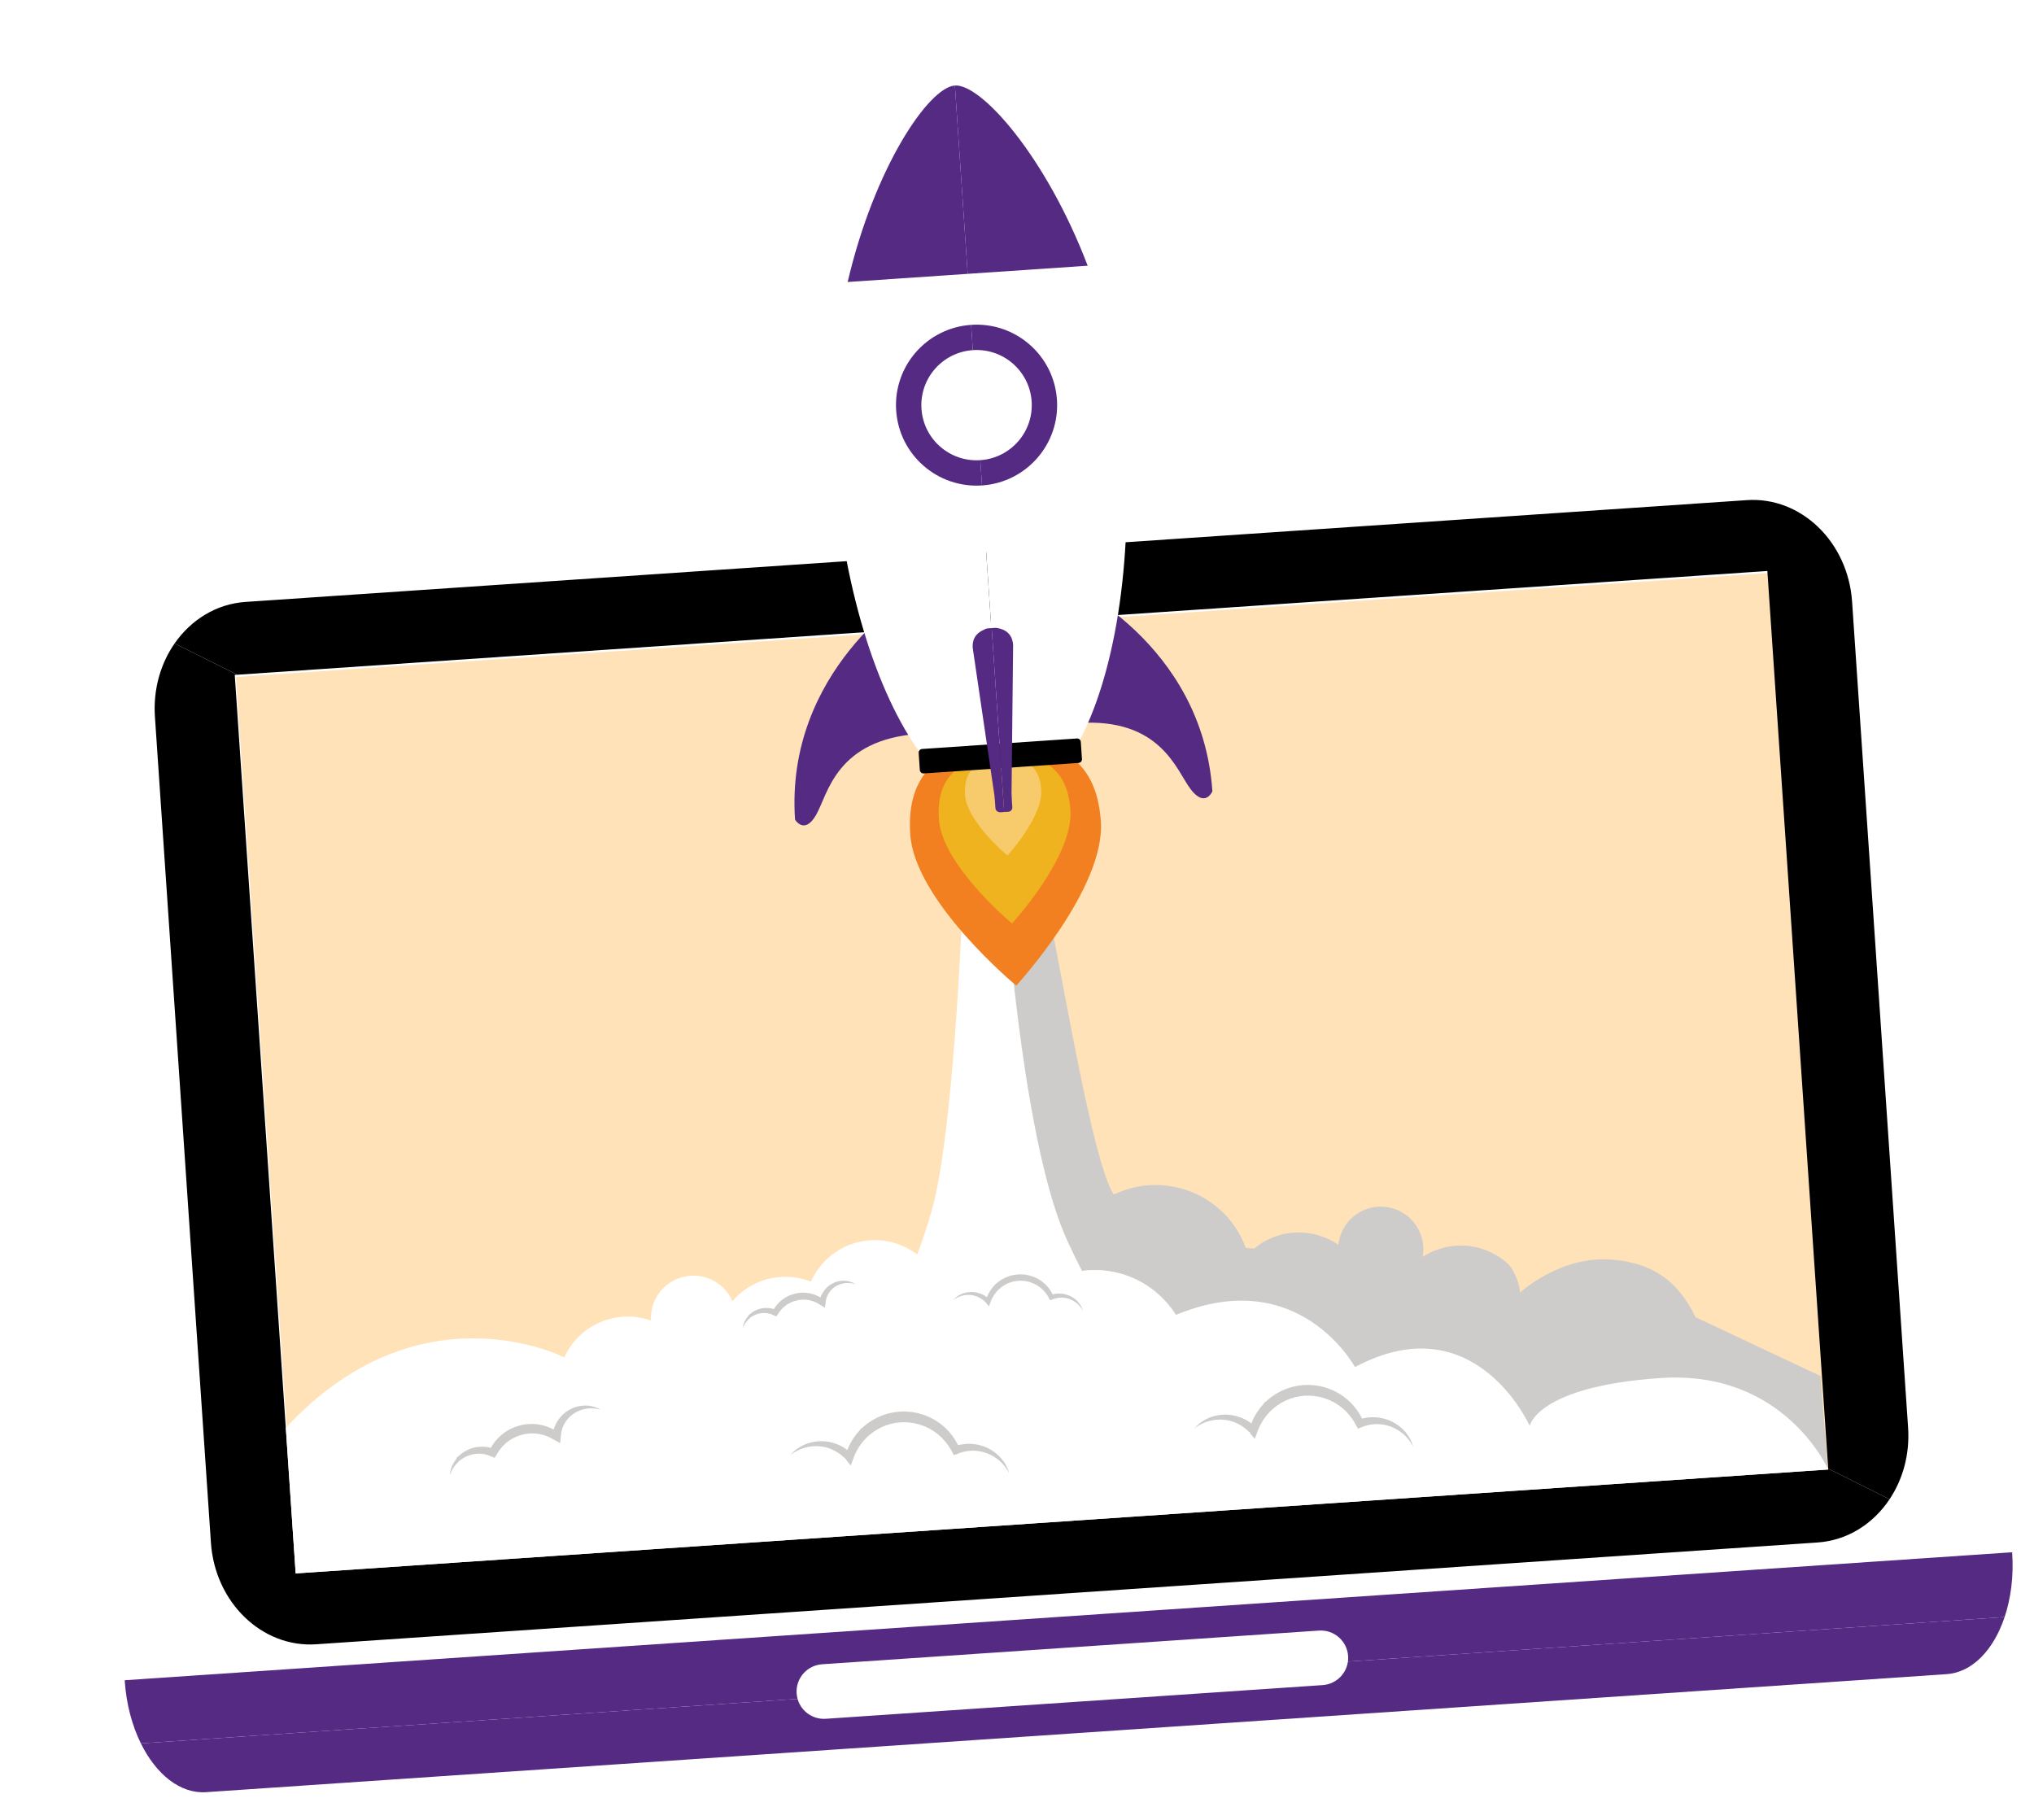 <svg width="390" height="349" viewBox="0 0 390 349" fill="none" xmlns="http://www.w3.org/2000/svg">
<g clip-path="url(#clip0)" filter="url(#filter0_d)">
<path d="M385.816 293.769C385.813 293.726 385.805 293.679 385.802 293.635L23.909 318.172C23.912 318.215 23.915 318.263 23.918 318.307C24.221 322.782 25.338 326.893 27.01 330.287L384.366 306.057C385.567 302.468 386.119 298.246 385.816 293.769Z" fill="#542a83"/>
<path d="M27.011 330.287C29.936 336.225 34.561 339.97 39.511 339.635L373.238 317.007C378.186 316.671 382.268 312.337 384.367 306.058L27.011 330.287Z" fill="#542a83"/>
<path d="M45.236 125.805L49.503 188.736L52.679 235.571L56.918 298.09L350.782 278.165L348.284 241.329L346.667 217.471L339.101 105.88L45.236 125.805Z" fill="#FFE2B7"/>
<path d="M152.747 320.696C152.943 323.584 155.445 325.761 158.337 325.565L253.602 319.106C256.497 318.91 258.683 316.414 258.487 313.526C258.291 310.64 255.788 308.455 252.893 308.652L157.628 315.111C154.737 315.308 152.552 317.809 152.747 320.696Z" fill="white"/>
<path d="M186.237 108.861C186.433 111.749 188.935 113.932 191.831 113.736C194.717 113.54 196.903 111.039 196.707 108.151C196.512 105.264 194.009 103.082 191.122 103.278C188.226 103.475 186.041 105.974 186.237 108.861Z" fill="#BEBBBB"/>
<path d="M338.874 105.483L350.544 277.603L362.306 283.472C364.844 279.666 366.206 274.866 365.859 269.749L355.12 111.365C354.344 99.907 345.311 91.193 334.944 91.896L47.073 111.414C41.47 111.794 36.627 114.845 33.479 119.377L45.498 125.374L338.874 105.483Z" fill="black"/>
<path d="M350.544 277.603L350.556 277.768L56.691 297.692L45.01 125.408L45.497 125.375L33.479 119.377C30.799 123.233 29.348 128.162 29.705 133.43L40.444 291.814C41.22 303.264 50.253 311.981 60.624 311.278L348.495 291.76C354.227 291.371 359.165 288.182 362.305 283.474L350.544 277.603Z" fill="black"/>
<ellipse cx="187.5" cy="73.5" rx="12.5" ry="13.5" fill="white"/>
<path d="M282.476 240.709L291.458 243.84C291.458 243.84 299.047 236.783 308.919 237.515C317.045 238.117 321.835 241.777 325.102 248.563L349.056 259.837L350.46 277.673L236.611 281.656L206.668 260.797L222.696 241.959L282.476 240.709Z" fill="#CDCCCB"/>
<path d="M204.756 234.18C205.602 236 206.501 237.844 207.453 239.696L207.466 239.694C207.69 239.665 207.916 239.638 208.143 239.615C208.397 239.591 208.651 239.567 208.908 239.554C209.233 239.537 209.558 239.528 209.879 239.527C209.986 239.528 210.092 239.533 210.2 239.535C210.414 239.538 210.627 239.54 210.839 239.55C210.968 239.556 211.094 239.57 211.222 239.578C211.412 239.591 211.6 239.603 211.789 239.623C211.924 239.637 212.058 239.656 212.193 239.672C212.371 239.693 212.549 239.715 212.725 239.742C212.864 239.764 213.001 239.79 213.139 239.814C213.308 239.844 213.478 239.873 213.647 239.908C213.786 239.937 213.924 239.97 214.063 240.002C214.227 240.04 214.39 240.078 214.552 240.12C214.691 240.156 214.829 240.196 214.967 240.236C215.125 240.281 215.284 240.326 215.441 240.376C215.578 240.42 215.715 240.466 215.852 240.513C216.006 240.566 216.159 240.619 216.311 240.675C216.447 240.726 216.583 240.778 216.718 240.832C216.866 240.892 217.015 240.952 217.161 241.016C217.295 241.074 217.428 241.133 217.56 241.194C217.706 241.26 217.848 241.328 217.992 241.398C218.122 241.462 218.251 241.527 218.38 241.594C218.522 241.668 218.662 241.743 218.803 241.821C218.928 241.891 219.053 241.961 219.177 242.033C219.316 242.113 219.453 242.197 219.59 242.281C219.71 242.356 219.83 242.431 219.949 242.508C220.086 242.598 220.219 242.689 220.353 242.782C220.468 242.86 220.582 242.939 220.695 243.021C220.83 243.118 220.963 243.22 221.094 243.321C221.201 243.402 221.308 243.484 221.413 243.568C221.548 243.676 221.68 243.788 221.812 243.9C221.91 243.983 222.008 244.064 222.103 244.148C222.24 244.27 222.374 244.396 222.508 244.521C222.577 244.585 222.647 244.647 222.715 244.712C222.733 244.729 222.75 244.748 222.768 244.765C222.867 244.863 222.964 244.963 223.062 245.063C223.166 245.168 223.269 245.273 223.37 245.382C223.463 245.482 223.554 245.585 223.645 245.687C223.746 245.8 223.847 245.911 223.945 246.028C224.033 246.131 224.118 246.236 224.203 246.342C224.299 246.459 224.395 246.578 224.488 246.699C224.571 246.806 224.651 246.914 224.731 247.023C224.822 247.147 224.913 247.271 225.001 247.398C225.077 247.508 225.153 247.619 225.227 247.73C225.313 247.859 225.398 247.989 225.481 248.121C225.52 248.182 225.557 248.245 225.596 248.307L291.458 243.842C291.458 243.842 291.316 240.963 289.289 238.475C289.209 238.401 289.117 238.316 289.053 238.258C288.995 238.207 288.944 238.157 288.885 238.105C288.717 237.959 288.548 237.821 288.374 237.684C288.35 237.667 288.33 237.648 288.307 237.629C288.106 237.474 287.901 237.324 287.693 237.181C287.651 237.152 287.607 237.126 287.563 237.096C287.4 236.986 287.234 236.879 287.066 236.776C286.991 236.73 286.915 236.688 286.838 236.644C286.7 236.564 286.56 236.483 286.419 236.407C286.33 236.359 286.24 236.315 286.149 236.27C286.018 236.203 285.887 236.137 285.754 236.076C285.657 236.03 285.558 235.988 285.459 235.944C285.331 235.888 285.202 235.834 285.071 235.781C284.969 235.74 284.865 235.702 284.761 235.663C284.634 235.615 284.505 235.569 284.375 235.525C284.268 235.489 284.16 235.455 284.052 235.421C283.923 235.381 283.795 235.343 283.665 235.307C283.554 235.277 283.444 235.247 283.333 235.22C283.203 235.187 283.073 235.158 282.942 235.129C282.83 235.105 282.718 235.08 282.605 235.059C282.472 235.034 282.338 235.012 282.204 234.99C282.056 234.976 281.917 234.955 281.784 234.928C281.674 234.914 281.563 234.903 281.453 234.892C281.344 234.881 281.237 234.868 281.129 234.859C280.979 234.847 280.828 234.842 280.677 234.835C280.578 234.83 280.481 234.823 280.383 234.822C280.189 234.817 279.995 234.82 279.801 234.824C279.745 234.825 279.69 234.824 279.634 234.825C279.386 234.834 279.137 234.849 278.888 234.872C278.618 234.896 278.349 234.929 278.08 234.97C276.694 235.183 275.317 235.618 273.999 236.293C273.573 236.513 273.164 236.752 272.771 237.009C273.091 235.293 272.874 233.464 272.014 231.791C271.896 231.56 271.765 231.339 271.628 231.125C271.586 231.059 271.539 230.995 271.495 230.93C271.396 230.784 271.294 230.641 271.187 230.504C271.132 230.433 271.077 230.365 271.02 230.298C270.913 230.169 270.8 230.043 270.686 229.921C270.629 229.861 270.572 229.799 270.513 229.74C270.369 229.596 270.219 229.459 270.066 229.327C270.035 229.301 270.007 229.272 269.976 229.246C269.791 229.093 269.6 228.95 269.403 228.815C269.342 228.772 269.28 228.734 269.218 228.694C269.077 228.603 268.935 228.514 268.788 228.431C268.713 228.388 268.636 228.347 268.56 228.306C268.417 228.231 268.272 228.161 268.126 228.096C268.052 228.062 267.978 228.026 267.904 227.995C267.715 227.917 267.523 227.844 267.329 227.78C267.297 227.77 267.266 227.755 267.233 227.746C267.008 227.674 266.779 227.614 266.548 227.561C266.477 227.545 266.404 227.533 266.332 227.519C266.167 227.486 266.001 227.457 265.835 227.435C265.751 227.424 265.667 227.414 265.583 227.405C265.418 227.388 265.252 227.377 265.086 227.369C265.01 227.366 264.933 227.361 264.855 227.36C264.631 227.356 264.406 227.361 264.179 227.377C264.164 227.378 264.147 227.378 264.131 227.379C263.889 227.397 263.648 227.429 263.407 227.469C263.334 227.481 263.262 227.498 263.19 227.511C263.019 227.545 262.849 227.583 262.678 227.627C262.595 227.648 262.513 227.671 262.431 227.696C262.264 227.746 262.097 227.803 261.931 227.863C261.857 227.89 261.784 227.915 261.711 227.945C261.476 228.039 261.244 228.142 261.013 228.259C260.991 228.271 260.97 228.284 260.948 228.296C260.782 228.382 260.621 228.474 260.463 228.571C260.409 228.604 260.357 228.639 260.305 228.673C260.183 228.752 260.062 228.834 259.946 228.918C259.894 228.956 259.841 228.993 259.79 229.032C259.666 229.127 259.545 229.225 259.427 229.326C259.393 229.355 259.356 229.384 259.322 229.414C259.175 229.544 259.034 229.679 258.898 229.817C258.86 229.856 258.825 229.896 258.788 229.936C258.686 230.045 258.585 230.157 258.489 230.271C258.447 230.322 258.406 230.373 258.365 230.424C258.274 230.537 258.188 230.653 258.102 230.771C258.07 230.816 258.037 230.86 258.006 230.906C257.894 231.07 257.788 231.236 257.687 231.407C257.678 231.424 257.669 231.441 257.659 231.459C257.571 231.613 257.488 231.771 257.409 231.93C257.385 231.982 257.362 232.034 257.337 232.085C257.276 232.219 257.217 232.354 257.163 232.49C257.142 232.542 257.122 232.593 257.101 232.645C257.034 232.826 256.971 233.009 256.915 233.194C256.914 233.197 256.913 233.199 256.912 233.201C256.855 233.393 256.808 233.587 256.765 233.783C256.754 233.831 256.746 233.879 256.736 233.927C256.705 234.078 256.68 234.229 256.658 234.381C256.645 234.481 256.628 234.58 256.618 234.68C252.695 231.977 247.449 231.46 242.912 233.788C242.022 234.245 241.209 234.79 240.469 235.404L238.872 235.295C238.612 234.584 238.31 233.879 237.954 233.188C237.821 232.93 237.682 232.678 237.54 232.429C237.496 232.352 237.448 232.277 237.403 232.2C237.302 232.029 237.199 231.859 237.093 231.693C237.038 231.607 236.982 231.522 236.927 231.439C236.822 231.28 236.716 231.126 236.607 230.972C236.55 230.892 236.495 230.812 236.438 230.733C236.315 230.567 236.192 230.405 236.066 230.245C236.019 230.185 235.974 230.123 235.926 230.064C235.749 229.845 235.57 229.629 235.385 229.42C235.37 229.404 235.355 229.388 235.34 229.371C235.17 229.181 234.997 228.995 234.821 228.813C234.761 228.751 234.7 228.692 234.64 228.63C234.523 228.514 234.407 228.4 234.289 228.287C233.995 228.006 233.692 227.736 233.382 227.477C233.324 227.428 233.263 227.383 233.205 227.335C232.923 227.106 232.636 226.886 232.342 226.675C232.281 226.632 232.222 226.586 232.161 226.544C231.833 226.314 231.496 226.097 231.154 225.89C231.075 225.842 230.995 225.795 230.914 225.748C230.577 225.55 230.235 225.361 229.887 225.185C229.867 225.175 229.848 225.164 229.828 225.154C229.464 224.973 229.093 224.808 228.718 224.651C228.633 224.615 228.547 224.58 228.46 224.545C228.088 224.395 227.712 224.256 227.331 224.131C227.277 224.113 227.222 224.098 227.168 224.081C226.817 223.969 226.463 223.869 226.105 223.779C226.029 223.759 225.953 223.738 225.876 223.72C225.486 223.626 225.093 223.547 224.698 223.479C224.617 223.465 224.536 223.453 224.455 223.44C224.081 223.381 223.704 223.331 223.326 223.295C223.283 223.292 223.242 223.285 223.2 223.282C222.794 223.246 222.385 223.227 221.976 223.218C221.886 223.216 221.797 223.215 221.707 223.215C221.295 223.212 220.882 223.22 220.468 223.245C220.44 223.247 220.411 223.25 220.382 223.252C219.988 223.278 219.595 223.319 219.201 223.371C219.118 223.382 219.034 223.392 218.951 223.404C218.543 223.463 218.136 223.536 217.73 223.622C217.658 223.637 217.586 223.656 217.514 223.672C217.142 223.757 216.771 223.853 216.401 223.962C216.341 223.98 216.28 223.996 216.22 224.014C215.819 224.137 215.42 224.276 215.022 224.428C214.936 224.461 214.849 224.496 214.763 224.531C214.358 224.693 213.956 224.865 213.559 225.058C209.42 218.761 203.656 182.614 201.034 170.812L191.058 173.025C191.474 175.125 196.447 216.299 204.756 234.18Z" fill="#CDCCCB"/>
<path d="M225.481 248.119C225.398 247.987 225.313 247.858 225.227 247.728C225.153 247.617 225.077 247.505 225.001 247.396C224.913 247.269 224.822 247.145 224.731 247.021C224.651 246.912 224.57 246.803 224.488 246.697C224.395 246.576 224.299 246.458 224.203 246.34C224.118 246.234 224.033 246.129 223.945 246.026C223.847 245.91 223.747 245.798 223.646 245.685C223.554 245.583 223.463 245.48 223.37 245.38C223.269 245.272 223.166 245.166 223.062 245.061C222.963 244.962 222.867 244.86 222.768 244.763C222.682 244.68 222.595 244.6 222.508 244.519C222.374 244.394 222.24 244.268 222.103 244.147C222.008 244.062 221.91 243.98 221.812 243.898C221.679 243.786 221.548 243.674 221.413 243.566C221.308 243.482 221.201 243.4 221.094 243.319C220.963 243.218 220.83 243.117 220.695 243.019C220.583 242.938 220.468 242.859 220.353 242.78C220.219 242.687 220.086 242.596 219.949 242.506C219.83 242.429 219.71 242.355 219.59 242.279C219.453 242.194 219.317 242.111 219.177 242.031C219.054 241.959 218.929 241.888 218.803 241.819C218.663 241.741 218.522 241.667 218.38 241.592C218.251 241.526 218.123 241.461 217.992 241.396C217.848 241.326 217.706 241.258 217.56 241.192C217.427 241.131 217.295 241.072 217.162 241.014C217.015 240.951 216.866 240.891 216.718 240.83C216.583 240.777 216.447 240.724 216.311 240.673C216.159 240.617 216.006 240.564 215.852 240.511C215.716 240.465 215.578 240.418 215.441 240.374C215.284 240.324 215.125 240.28 214.967 240.234C214.829 240.194 214.691 240.154 214.552 240.118C214.39 240.076 214.227 240.038 214.063 240C213.924 239.969 213.786 239.935 213.647 239.906C213.479 239.871 213.309 239.843 213.139 239.812C213.001 239.788 212.864 239.761 212.725 239.74C212.549 239.713 212.371 239.692 212.193 239.67C212.059 239.654 211.924 239.635 211.789 239.621C211.601 239.602 211.412 239.589 211.223 239.576C211.094 239.567 210.968 239.554 210.839 239.548C210.628 239.538 210.414 239.536 210.2 239.533C210.092 239.531 209.986 239.526 209.879 239.525C209.557 239.526 209.233 239.535 208.908 239.553C208.652 239.566 208.396 239.59 208.143 239.613C207.916 239.637 207.69 239.663 207.466 239.693L207.453 239.694C206.501 237.842 205.603 235.999 204.756 234.178C196.447 216.297 193.417 173.54 193.004 171.438L202.078 170.522L184.415 172.304C184.415 172.304 182.777 213.737 178.654 228.085C177.833 230.945 176.907 233.803 175.861 236.545C170.545 232.461 162.891 232.925 158.119 237.854C156.99 239.02 156.117 240.339 155.497 241.74C150.621 239.824 144.861 240.885 140.99 244.881C140.801 245.076 140.622 245.277 140.447 245.481C140.034 244.536 139.435 243.653 138.647 242.892C135.402 239.758 130.229 239.844 127.09 243.085C125.446 244.783 124.695 247.011 124.812 249.196C120.035 247.514 114.504 248.627 110.751 252.503C109.657 253.633 108.803 254.908 108.188 256.262L225.595 248.302C225.558 248.243 225.52 248.18 225.481 248.119Z" fill="white"/>
<path d="M164.051 242.247C163.877 242.205 163.708 242.143 163.535 242.109C163.361 242.08 163.197 242.039 163.022 242.029L162.765 242.004L162.507 242.004C162.337 241.997 162.168 242.024 162.001 242.035C161.833 242.051 161.668 242.091 161.505 242.121C161.345 242.172 161.182 242.202 161.03 242.268C160.876 242.328 160.723 242.387 160.578 242.463C160.428 242.528 160.291 242.618 160.153 242.703C160.015 242.786 159.892 242.893 159.763 242.987C159.648 243.1 159.519 243.196 159.417 243.318C159.309 243.435 159.198 243.547 159.107 243.678C159.061 243.741 159.009 243.8 158.966 243.867L158.843 244.068C158.754 244.197 158.7 244.346 158.628 244.484L158.602 244.537L158.601 244.54C158.604 244.531 158.59 244.562 158.61 244.52L158.609 244.522L158.607 244.53L158.601 244.546L158.589 244.576L158.542 244.701C158.515 244.78 158.469 244.876 158.459 244.94C158.422 245.078 158.381 245.214 158.355 245.371C158.317 245.52 158.313 245.675 158.291 245.826L158.163 246.735L157.34 246.236C157.17 246.133 157.008 246.022 156.837 245.925L156.575 245.791L156.444 245.724L156.412 245.706L156.408 245.704C156.382 245.693 156.44 245.719 156.433 245.716L156.43 245.715L156.421 245.711L156.402 245.704L156.326 245.673L156.021 245.552L155.869 245.492L155.736 245.455C155.557 245.406 155.39 245.344 155.191 245.315L154.904 245.259C154.807 245.244 154.71 245.24 154.613 245.229C154.516 245.222 154.42 245.206 154.323 245.202L154.031 245.199C153.836 245.188 153.642 245.219 153.448 245.231C153.253 245.244 153.064 245.296 152.871 245.321C152.682 245.367 152.493 245.416 152.306 245.472C152.126 245.545 151.936 245.596 151.761 245.684C151.585 245.768 151.403 245.84 151.238 245.946L150.985 246.093C150.904 246.147 150.826 246.206 150.745 246.262C150.582 246.37 150.433 246.497 150.286 246.626C150.129 246.745 150.006 246.899 149.864 247.036C149.727 247.175 149.615 247.339 149.485 247.488C149.368 247.648 149.266 247.816 149.153 247.98L148.846 248.425L148.4 248.224C148.271 248.165 148.145 248.096 148.011 248.046C147.88 247.988 147.742 247.949 147.605 247.903C147.464 247.872 147.325 247.83 147.181 247.811C147.038 247.782 146.893 247.775 146.748 247.76C146.602 247.758 146.456 247.749 146.309 247.762C146.163 247.764 146.017 247.784 145.87 247.798C145.725 247.827 145.577 247.846 145.434 247.89C145.288 247.922 145.149 247.977 145.006 248.024C144.87 248.085 144.727 248.137 144.596 248.212C144.458 248.275 144.33 248.356 144.198 248.435C144.132 248.475 144.072 248.523 144.008 248.566L143.888 248.607L143.85 248.591L143.849 248.592C143.855 248.587 143.835 248.607 143.861 248.579L143.859 248.582L143.879 248.612L143.869 248.645L143.83 248.693L143.469 249.026C143.352 249.135 143.27 249.256 143.164 249.372C143.115 249.432 143.06 249.488 143.015 249.553L142.888 249.754C142.809 249.893 142.698 250.018 142.64 250.169L142.429 250.612C142.459 250.452 142.492 250.29 142.527 250.126C142.551 249.958 142.625 249.809 142.68 249.65L142.77 249.412C142.804 249.334 142.852 249.262 142.892 249.185C142.979 249.038 143.06 248.871 143.158 248.736L143.464 248.35L143.502 248.302L143.52 248.278L143.525 248.272L143.498 248.24L143.484 248.194L143.495 248.183L143.617 248.12C143.68 248.06 143.754 248.01 143.82 247.952C143.952 247.839 144.092 247.729 144.236 247.63C144.378 247.524 144.537 247.444 144.69 247.353C144.848 247.275 145.007 247.191 145.175 247.129C145.339 247.056 145.512 247.008 145.683 246.952C145.857 246.911 146.032 246.861 146.212 246.839C146.39 246.806 146.571 246.799 146.751 246.786C146.932 246.786 147.115 246.78 147.296 246.798C147.479 246.805 147.659 246.838 147.84 246.865C148.019 246.904 148.199 246.939 148.374 246.996C148.552 247.044 148.722 247.116 148.894 247.185L148.14 247.428C148.259 247.222 148.373 247.01 148.502 246.807C148.644 246.615 148.77 246.407 148.93 246.228C149.092 246.051 149.24 245.858 149.422 245.699C149.598 245.533 149.772 245.365 149.971 245.226C150.068 245.153 150.162 245.078 150.261 245.008L150.57 244.817C150.771 244.681 150.993 244.582 151.21 244.473C151.426 244.362 151.66 244.292 151.884 244.202C152.115 244.13 152.35 244.066 152.585 244.008C152.824 243.969 153.061 243.912 153.304 243.896C153.546 243.88 153.788 243.85 154.031 243.863L154.395 243.871C154.516 243.877 154.636 243.895 154.757 243.909C154.878 243.926 154.999 243.936 155.118 243.958L155.473 244.037C155.706 244.079 155.951 244.169 156.191 244.247L156.37 244.309L156.52 244.376L156.819 244.512L156.894 244.546L156.96 244.577L156.999 244.599L157.156 244.689L157.469 244.869C157.673 244.996 157.862 245.146 158.057 245.284L157.106 245.695C157.144 245.498 157.169 245.299 157.228 245.107C157.273 244.916 157.345 244.717 157.425 244.521C157.462 244.414 157.501 244.353 157.54 244.268L157.598 244.148L157.638 244.067L157.676 244.002C157.782 243.834 157.872 243.658 157.997 243.504L158.174 243.269C158.236 243.191 158.306 243.122 158.372 243.049C158.5 242.9 158.649 242.771 158.796 242.643C158.942 242.513 159.112 242.413 159.268 242.299C159.437 242.204 159.601 242.1 159.777 242.021C159.953 241.942 160.126 241.86 160.311 241.806C160.402 241.777 160.491 241.743 160.584 241.719L160.864 241.659C161.048 241.613 161.241 241.608 161.426 241.582C161.614 241.578 161.801 241.566 161.988 241.578C162.175 241.593 162.36 241.605 162.541 241.648L162.811 241.703L163.075 241.784C163.251 241.828 163.418 241.916 163.584 241.985C163.747 242.061 163.895 242.159 164.051 242.247Z" fill="#CDCCCB"/>
<path d="M207.67 247.38L207.436 246.981C207.349 246.854 207.258 246.734 207.172 246.612C207.076 246.496 206.975 246.383 206.878 246.27C206.774 246.162 206.662 246.063 206.556 245.96C206.443 245.864 206.322 245.777 206.208 245.684C206.088 245.599 205.962 245.523 205.84 245.442L205.453 245.238L205.051 245.073L204.638 244.947L204.218 244.86C204.075 244.845 203.935 244.825 203.794 244.814C203.652 244.813 203.511 244.806 203.37 244.809C203.23 244.822 203.089 244.829 202.95 244.845C202.812 244.873 202.673 244.89 202.537 244.918L202.134 245.029L201.744 245.178L201.364 245.322L201.15 244.937L200.928 244.54C200.847 244.412 200.76 244.289 200.678 244.163C200.498 243.921 200.313 243.685 200.103 243.469L200.027 243.386L200.029 243.365L200.034 243.349L200.031 243.346C200.038 243.353 199.999 243.336 200.037 243.374L200.01 243.358L199.961 243.32L199.779 243.156C199.659 243.048 199.534 242.925 199.421 242.853L199.079 242.598L198.696 242.367C198.573 242.283 198.433 242.23 198.3 242.164C198.167 242.098 198.033 242.03 197.892 241.985C197.752 241.935 197.615 241.876 197.473 241.834L197.043 241.721C196.9 241.683 196.751 241.67 196.606 241.641C196.46 241.609 196.313 241.598 196.165 241.59C195.869 241.554 195.573 241.574 195.277 241.579C194.982 241.614 194.686 241.635 194.399 241.708L194.181 241.753L193.969 241.818C193.828 241.866 193.683 241.897 193.547 241.957L193.135 242.127C193.001 242.189 192.874 242.265 192.742 242.333C192.607 242.397 192.485 242.481 192.362 242.565C192.242 242.652 192.108 242.72 191.997 242.82L191.65 243.103L191.628 243.121L191.623 243.125L191.62 243.127C191.607 243.139 191.635 243.112 191.631 243.115L191.62 243.126L191.576 243.168L191.488 243.253L191.313 243.424C191.219 243.532 191.121 243.63 191.025 243.744C190.935 243.863 190.831 243.972 190.75 244.098C190.663 244.22 190.575 244.342 190.501 244.472C190.419 244.599 190.347 244.731 190.278 244.864C190.134 245.129 190.02 245.409 189.914 245.693L189.618 246.49L189.111 245.875L189.076 245.833L189.094 245.795L189.119 245.764L189.118 245.763C189.157 245.8 189.128 245.773 189.136 245.78L189.131 245.775L189.084 245.782L188.989 245.712L188.82 245.551C188.764 245.489 188.71 245.452 188.66 245.411L188.505 245.282C188.407 245.192 188.276 245.12 188.163 245.037C188.05 244.951 187.919 244.893 187.797 244.818C187.675 244.743 187.538 244.697 187.408 244.633C187.278 244.573 187.137 244.538 187.001 244.488C186.863 244.443 186.72 244.419 186.579 244.383C186.437 244.354 186.291 244.343 186.146 244.317C186.001 244.303 185.854 244.3 185.706 244.29C185.559 244.292 185.411 244.302 185.262 244.307L184.819 244.369L184.381 244.471L183.95 244.616L183.532 244.804L183.129 245.03L182.743 245.296L183.072 244.956L183.437 244.65C183.566 244.557 183.702 244.473 183.836 244.383C183.976 244.306 184.12 244.234 184.264 244.158C184.413 244.095 184.564 244.035 184.717 243.976L185.189 243.846C185.35 243.817 185.512 243.786 185.675 243.762C185.839 243.75 186.004 243.732 186.171 243.727C186.336 243.73 186.504 243.729 186.669 243.745C186.834 243.768 187.002 243.78 187.165 243.814C187.327 243.854 187.495 243.88 187.655 243.933C187.813 243.989 187.979 244.03 188.132 244.101C188.285 244.173 188.447 244.229 188.592 244.317C188.739 244.407 188.889 244.478 189.031 244.587L189.246 244.745C189.318 244.799 189.391 244.852 189.444 244.904L189.619 245.059L189.706 245.137L189.728 245.156L189.734 245.161L189.757 245.186L189.768 245.197L189.81 245.241L189.008 245.423C189.104 245.086 189.212 244.751 189.356 244.429C189.426 244.267 189.501 244.107 189.589 243.953C189.669 243.795 189.764 243.646 189.858 243.496C189.948 243.343 190.061 243.205 190.163 243.06C190.269 242.917 190.395 242.776 190.513 242.635L190.668 242.443L190.737 242.34L190.78 242.295L190.791 242.284L190.832 242.274L190.865 242.26L191.269 241.911C191.398 241.788 191.555 241.698 191.698 241.593C191.844 241.49 191.99 241.387 192.149 241.305C192.305 241.219 192.458 241.125 192.619 241.048L193.111 240.832C193.274 240.759 193.449 240.717 193.619 240.659L193.875 240.579L194.137 240.522C194.485 240.434 194.841 240.399 195.197 240.361C195.555 240.354 195.913 240.338 196.268 240.381C196.447 240.393 196.624 240.409 196.8 240.447C196.976 240.481 197.153 240.503 197.326 240.552L197.84 240.7C198.01 240.754 198.174 240.827 198.34 240.891C198.508 240.951 198.667 241.034 198.825 241.117C198.981 241.202 199.145 241.274 199.29 241.379L199.735 241.672L200.166 242.021C200.32 242.139 200.419 242.256 200.537 242.372L200.709 242.546L200.753 242.59L200.774 242.612L200.796 242.635L200.799 242.638L200.804 242.645L200.814 242.657L200.899 242.76C201.131 243.027 201.336 243.315 201.521 243.614C201.607 243.768 201.697 243.92 201.779 244.075L202 244.553L201.405 244.312L201.889 244.168C202.053 244.132 202.219 244.104 202.384 244.072C202.549 244.051 202.718 244.039 202.883 244.027C203.05 244.023 203.218 244.031 203.384 244.035C203.55 244.049 203.715 244.072 203.879 244.092C204.042 244.122 204.203 244.162 204.363 244.196C204.522 244.243 204.678 244.297 204.833 244.347C204.985 244.409 205.134 244.477 205.283 244.544L205.707 244.787C205.839 244.881 205.973 244.971 206.103 245.068C206.224 245.174 206.349 245.276 206.467 245.385C206.578 245.501 206.688 245.616 206.792 245.736C206.888 245.864 206.988 245.987 207.079 246.116C207.161 246.252 207.248 246.382 207.324 246.52C207.391 246.664 207.46 246.804 207.522 246.946L207.67 247.38Z" fill="#CDCCCB"/>
<path d="M115.995 254.8L108.188 256.266C108.188 256.266 80.465 242.04 54.806 269.785L56.691 297.692L350.546 277.768C350.546 277.768 342.152 258.618 318.408 260.228C294.665 261.838 293.308 269.404 293.308 269.404C293.308 269.404 282.822 245.824 259.804 258.129C259.804 258.129 249.105 238.301 225.481 248.12C225.481 248.119 124.928 248.588 115.995 254.8Z" fill="white"/>
<path d="M115.167 266.299C114.929 266.25 114.696 266.176 114.458 266.138C114.219 266.109 113.994 266.062 113.755 266.057L113.405 266.037L113.054 266.051C112.823 266.051 112.593 266.098 112.367 266.122C112.14 266.153 111.918 266.215 111.698 266.265C111.483 266.344 111.262 266.392 111.06 266.492C110.853 266.582 110.649 266.669 110.456 266.781C110.255 266.877 110.075 267.007 109.891 267.129C109.707 267.249 109.547 267.402 109.376 267.536C109.225 267.695 109.057 267.834 108.923 268.004C108.784 268.17 108.638 268.328 108.522 268.51C108.462 268.599 108.396 268.683 108.34 268.775L108.184 269.054C108.07 269.235 108.004 269.441 107.913 269.632L107.881 269.705L107.88 269.709C107.884 269.697 107.867 269.74 107.89 269.682L107.889 269.685L107.886 269.696L107.879 269.717L107.865 269.76L107.808 269.931C107.775 270.04 107.719 270.172 107.708 270.26C107.666 270.451 107.617 270.637 107.59 270.851C107.548 271.056 107.55 271.267 107.528 271.473L107.405 272.716L106.259 272.084C106.023 271.954 105.795 271.811 105.558 271.688L105.194 271.52L105.013 271.435L104.968 271.414L104.962 271.411C104.926 271.397 105.007 271.429 104.997 271.425L104.993 271.425L104.98 271.42L104.954 271.411L104.848 271.374L104.427 271.226L104.217 271.152L104.033 271.11C103.788 271.053 103.557 270.978 103.285 270.949L102.891 270.889C102.759 270.873 102.626 270.874 102.494 270.864C102.362 270.86 102.23 270.842 102.098 270.844L101.701 270.856C101.435 270.851 101.174 270.904 100.91 270.931C100.647 270.959 100.392 271.04 100.131 271.085C99.877 271.158 99.623 271.235 99.372 271.32C99.131 271.429 98.875 271.509 98.643 271.638C98.41 271.762 98.165 271.87 97.948 272.023L97.611 272.237C97.503 272.314 97.401 272.399 97.295 272.48C97.079 272.636 96.884 272.816 96.689 272.999C96.484 273.17 96.323 273.385 96.139 273.58C95.959 273.778 95.815 274.005 95.648 274.215C95.498 274.437 95.368 274.673 95.224 274.901L94.832 275.522L94.213 275.273C94.034 275.201 93.86 275.113 93.674 275.053C93.493 274.98 93.303 274.937 93.115 274.881C92.923 274.844 92.731 274.797 92.535 274.778C92.34 274.747 92.142 274.745 91.944 274.732C91.746 274.738 91.546 274.733 91.349 274.76C91.148 274.77 90.952 274.806 90.752 274.834C90.557 274.88 90.357 274.916 90.165 274.981C89.969 275.033 89.782 275.115 89.591 275.187C89.409 275.277 89.218 275.356 89.044 275.465C88.859 275.559 88.688 275.676 88.514 275.791C88.428 275.848 88.348 275.916 88.264 275.979L88.102 276.042L88.049 276.021L88.048 276.023C88.055 276.014 88.029 276.043 88.063 276.005L88.06 276.009L88.089 276.049L88.078 276.094L88.027 276.161L87.555 276.633C87.401 276.789 87.296 276.957 87.158 277.12C87.095 277.203 87.023 277.283 86.965 277.374L86.803 277.655C86.703 277.847 86.559 278.023 86.49 278.232L86.227 278.846C86.259 278.626 86.295 278.405 86.333 278.18C86.357 277.951 86.45 277.743 86.516 277.523L86.627 277.196C86.669 277.088 86.729 276.986 86.78 276.881C86.889 276.677 86.991 276.445 87.116 276.257L87.51 275.716L87.559 275.649L87.583 275.615L87.59 275.606L87.55 275.564L87.529 275.503L87.544 275.486L87.706 275.393C87.787 275.309 87.885 275.236 87.972 275.155C88.145 274.993 88.329 274.837 88.521 274.694C88.708 274.542 88.92 274.425 89.123 274.291C89.334 274.178 89.546 274.054 89.769 273.961C89.988 273.854 90.221 273.779 90.45 273.694C90.684 273.629 90.92 273.551 91.163 273.511C91.403 273.458 91.648 273.438 91.894 273.41C92.139 273.4 92.387 273.38 92.635 273.396C92.883 273.397 93.13 273.431 93.378 273.457C93.623 273.501 93.87 273.538 94.111 273.607C94.356 273.661 94.591 273.751 94.828 273.834L93.818 274.206C93.969 273.919 94.11 273.624 94.275 273.343C94.457 273.073 94.617 272.784 94.825 272.532C95.035 272.281 95.227 272.011 95.466 271.786C95.695 271.55 95.923 271.312 96.185 271.112C96.313 271.009 96.438 270.901 96.569 270.802L96.977 270.524C97.243 270.328 97.539 270.182 97.827 270.021C98.115 269.859 98.428 269.753 98.729 269.618C99.04 269.507 99.355 269.408 99.671 269.316C99.994 269.249 100.313 269.159 100.642 269.124C100.97 269.091 101.297 269.035 101.628 269.04L102.123 269.03C102.287 269.031 102.452 269.049 102.616 269.062C102.781 269.077 102.946 269.084 103.109 269.108L103.596 269.196C103.916 269.241 104.252 269.349 104.583 269.443L104.83 269.517L105.037 269.601L105.451 269.768L105.555 269.811L105.646 269.848L105.7 269.876L105.919 269.99L106.354 270.218C106.638 270.38 106.903 270.574 107.176 270.752L105.907 271.361C105.947 271.091 105.97 270.819 106.04 270.555C106.091 270.294 106.178 270.019 106.275 269.748C106.32 269.601 106.37 269.515 106.418 269.398L106.491 269.233L106.54 269.12L106.589 269.032C106.724 268.798 106.835 268.553 106.997 268.337L107.226 268.007C107.305 267.899 107.397 267.801 107.482 267.698C107.648 267.488 107.843 267.305 108.037 267.123C108.228 266.938 108.454 266.793 108.66 266.629C108.886 266.491 109.102 266.34 109.338 266.224C109.573 266.107 109.804 265.986 110.051 265.903C110.174 265.858 110.293 265.806 110.417 265.77L110.794 265.673C111.041 265.601 111.303 265.584 111.554 265.538C111.809 265.522 112.064 265.496 112.318 265.503C112.572 265.513 112.824 265.518 113.073 265.567L113.444 265.627L113.807 265.722C114.049 265.772 114.281 265.882 114.51 265.968C114.743 266.063 114.95 266.188 115.167 266.299Z" fill="#CDCCCB"/>
<path d="M193.528 278.49L193.134 277.817C192.989 277.604 192.835 277.4 192.689 277.196C192.528 277 192.357 276.81 192.195 276.62C192.019 276.438 191.831 276.271 191.651 276.097C191.46 275.935 191.256 275.79 191.065 275.634C190.862 275.491 190.65 275.361 190.446 275.226L189.794 274.882L189.117 274.605L188.421 274.394L187.714 274.246C187.473 274.221 187.237 274.188 186.999 274.169C186.76 274.168 186.522 274.156 186.285 274.161C186.048 274.183 185.812 274.195 185.578 274.223C185.346 274.27 185.112 274.298 184.882 274.345L184.203 274.531L183.547 274.78L182.907 275.024L182.545 274.375L182.171 273.707C182.035 273.492 181.889 273.283 181.75 273.07C181.446 272.664 181.135 272.265 180.783 271.901L180.654 271.762L180.657 271.726L180.667 271.699L180.663 271.695C180.676 271.707 180.61 271.677 180.673 271.742L180.626 271.716L180.545 271.651L180.239 271.374C180.037 271.194 179.826 270.986 179.636 270.864L179.059 270.435L178.414 270.047C178.206 269.906 177.969 269.817 177.746 269.704C177.521 269.593 177.299 269.48 177.059 269.404C176.823 269.321 176.593 269.221 176.354 269.151L175.629 268.961C175.387 268.898 175.137 268.874 174.893 268.827C174.648 268.774 174.399 268.755 174.15 268.741C173.653 268.682 173.153 268.714 172.655 268.723C172.159 268.782 171.66 268.817 171.176 268.94L170.808 269.015L170.451 269.125C170.216 269.206 169.969 269.258 169.741 269.36L169.048 269.644C168.822 269.748 168.607 269.876 168.384 269.991C168.158 270.099 167.951 270.241 167.745 270.383C167.542 270.529 167.316 270.643 167.13 270.813L166.545 271.288L166.508 271.318L166.498 271.325L166.494 271.329C166.472 271.35 166.519 271.304 166.513 271.31L166.494 271.328L166.42 271.4L166.272 271.544L165.976 271.83C165.817 272.013 165.653 272.179 165.493 272.37C165.34 272.569 165.166 272.754 165.029 272.966C164.883 273.172 164.735 273.377 164.609 273.597C164.472 273.81 164.352 274.032 164.234 274.256C163.991 274.702 163.8 275.175 163.622 275.654L163.123 276.995L162.27 275.96L162.21 275.888L162.241 275.823L162.282 275.771L162.281 275.769C162.345 275.832 162.297 275.786 162.311 275.799L162.301 275.79L162.222 275.802L162.063 275.684L161.777 275.413C161.683 275.31 161.593 275.247 161.507 275.176L161.247 274.96C161.082 274.808 160.862 274.687 160.672 274.547C160.48 274.402 160.261 274.303 160.055 274.176C159.848 274.051 159.619 273.973 159.401 273.866C159.18 273.765 158.943 273.707 158.715 273.622C158.483 273.546 158.242 273.506 158.004 273.444C157.764 273.394 157.519 273.377 157.274 273.333C157.029 273.309 156.782 273.304 156.533 273.288C156.285 273.291 156.037 273.307 155.786 273.316L155.04 273.419L154.301 273.59L153.576 273.835L152.872 274.152L152.192 274.532L151.543 274.979L152.095 274.407L152.71 273.891C152.929 273.736 153.158 273.594 153.383 273.443C153.619 273.312 153.862 273.191 154.104 273.064C154.355 272.959 154.61 272.856 154.867 272.758L155.662 272.538C155.933 272.49 156.205 272.437 156.481 272.397C156.757 272.377 157.035 272.346 157.314 272.338C157.593 272.343 157.874 272.341 158.154 272.368C158.431 272.407 158.714 272.427 158.989 272.485C159.262 272.552 159.544 272.596 159.814 272.685C160.08 272.78 160.359 272.85 160.618 272.969C160.875 273.089 161.149 273.185 161.393 273.332C161.64 273.484 161.891 273.602 162.131 273.787L162.494 274.052C162.617 274.143 162.739 274.234 162.829 274.319L163.123 274.581L163.27 274.712L163.306 274.745L163.317 274.753L163.357 274.794L163.375 274.812L163.446 274.887L162.095 275.194C162.257 274.627 162.439 274.06 162.683 273.518C162.798 273.244 162.927 272.976 163.074 272.717C163.208 272.451 163.368 272.2 163.528 271.947C163.68 271.689 163.869 271.458 164.04 271.212C164.219 270.971 164.432 270.734 164.631 270.498L164.891 270.173L165.007 269.999L165.079 269.925L165.097 269.906L165.166 269.89L165.222 269.865L165.902 269.278C166.12 269.071 166.383 268.919 166.625 268.741C166.869 268.567 167.116 268.394 167.384 268.255C167.647 268.111 167.905 267.954 168.175 267.821L169.003 267.458C169.278 267.334 169.572 267.264 169.857 267.167L170.289 267.032L170.73 266.936C171.316 266.788 171.916 266.729 172.515 266.665C173.117 266.653 173.721 266.627 174.321 266.698C174.621 266.719 174.921 266.746 175.216 266.808C175.511 266.866 175.811 266.904 176.101 266.986L176.968 267.236C177.254 267.327 177.529 267.451 177.81 267.559C178.094 267.66 178.36 267.799 178.626 267.939C178.889 268.083 179.164 268.205 179.41 268.38L180.16 268.875L180.886 269.463C181.146 269.661 181.313 269.857 181.511 270.052L181.802 270.346L181.874 270.419L181.91 270.456L181.946 270.494L181.951 270.5L181.96 270.511L181.978 270.533L182.12 270.705C182.511 271.155 182.856 271.641 183.169 272.145C183.314 272.404 183.464 272.66 183.602 272.921L183.975 273.726L182.973 273.32L183.789 273.078C184.065 273.018 184.345 272.969 184.623 272.916C184.903 272.881 185.185 272.859 185.465 272.839C185.746 272.833 186.029 272.847 186.308 272.853C186.587 272.875 186.865 272.916 187.141 272.948C187.416 272.999 187.687 273.065 187.957 273.124C188.223 273.203 188.486 273.293 188.749 273.378C189.005 273.483 189.256 273.597 189.505 273.711L190.219 274.12C190.443 274.278 190.668 274.43 190.885 274.592C191.091 274.771 191.301 274.942 191.498 275.125C191.684 275.322 191.871 275.515 192.046 275.718C192.208 275.933 192.376 276.139 192.528 276.358C192.667 276.587 192.814 276.805 192.941 277.038C193.053 277.281 193.17 277.518 193.274 277.757L193.528 278.49Z" fill="#CDCCCB"/>
<path d="M270.991 273.393L270.598 272.721C270.452 272.508 270.298 272.305 270.152 272.1C269.991 271.904 269.821 271.714 269.658 271.524C269.483 271.342 269.294 271.175 269.115 271.001C268.924 270.839 268.719 270.694 268.528 270.537C268.325 270.395 268.114 270.265 267.909 270.129L267.258 269.785L266.58 269.508L265.884 269.296L265.177 269.149C264.937 269.124 264.7 269.091 264.462 269.072C264.223 269.07 263.986 269.058 263.748 269.064C263.511 269.086 263.275 269.098 263.041 269.126C262.809 269.172 262.575 269.2 262.345 269.248L261.666 269.434L261.011 269.684L260.37 269.927L260.008 269.278L259.634 268.609C259.498 268.394 259.352 268.185 259.214 267.973C258.909 267.566 258.597 267.168 258.246 266.804L258.118 266.664L258.121 266.627L258.131 266.6L258.127 266.596C258.14 266.609 258.074 266.579 258.137 266.643L258.091 266.617L258.01 266.553L257.703 266.277C257.5 266.096 257.29 265.889 257.1 265.766L256.524 265.337L255.878 264.949C255.671 264.809 255.434 264.719 255.21 264.607C254.986 264.496 254.763 264.382 254.524 264.306C254.287 264.223 254.058 264.123 253.818 264.053L253.093 263.863C252.852 263.799 252.602 263.777 252.357 263.729C252.112 263.676 251.863 263.657 251.614 263.642C251.117 263.584 250.617 263.616 250.119 263.624C249.623 263.682 249.124 263.719 248.639 263.841L248.272 263.916L247.915 264.027C247.679 264.108 247.432 264.161 247.204 264.261L246.512 264.547C246.286 264.651 246.071 264.779 245.849 264.893C245.622 265.001 245.416 265.143 245.209 265.284C245.007 265.43 244.78 265.544 244.594 265.714L244.009 266.189L243.972 266.219L243.963 266.227L243.959 266.231C243.937 266.252 243.984 266.205 243.978 266.212L243.959 266.23L243.885 266.302L243.737 266.445L243.441 266.732C243.282 266.914 243.118 267.08 242.958 267.271C242.805 267.471 242.631 267.656 242.493 267.867C242.348 268.073 242.199 268.278 242.073 268.498C241.936 268.712 241.816 268.933 241.698 269.158C241.455 269.603 241.264 270.076 241.086 270.555L240.588 271.897L239.735 270.862L239.675 270.789L239.706 270.725L239.747 270.673L239.746 270.671C239.81 270.733 239.762 270.687 239.776 270.701L239.766 270.692L239.687 270.704L239.528 270.585L239.241 270.314C239.148 270.21 239.058 270.148 238.972 270.077L238.712 269.862C238.547 269.71 238.327 269.589 238.137 269.449C237.945 269.303 237.726 269.205 237.52 269.079C237.313 268.953 237.084 268.874 236.866 268.768C236.645 268.667 236.408 268.607 236.179 268.523C235.948 268.447 235.706 268.408 235.468 268.345C235.229 268.297 234.983 268.278 234.739 268.235C234.495 268.21 234.247 268.206 233.998 268.189C233.75 268.193 233.502 268.209 233.251 268.217L232.505 268.32L231.766 268.493L231.041 268.736L230.337 269.053L229.657 269.434L229.008 269.881L229.561 269.309L230.175 268.794C230.393 268.639 230.622 268.496 230.848 268.346C231.084 268.216 231.326 268.094 231.569 267.967C231.82 267.862 232.073 267.759 232.331 267.661L233.126 267.441C233.397 267.394 233.669 267.34 233.945 267.3C234.221 267.281 234.499 267.249 234.778 267.241C235.057 267.247 235.339 267.244 235.618 267.271C235.895 267.31 236.177 267.33 236.453 267.389C236.727 267.456 237.009 267.5 237.278 267.589C237.545 267.683 237.824 267.753 238.083 267.872C238.339 267.992 238.613 268.088 238.858 268.235C239.104 268.387 239.357 268.507 239.596 268.69L239.959 268.956C240.081 269.046 240.203 269.137 240.293 269.222L240.587 269.485L240.734 269.615L240.771 269.648L240.781 269.656L240.822 269.697L240.84 269.716L240.911 269.791L239.56 270.097C239.721 269.529 239.903 268.964 240.147 268.421C240.262 268.148 240.391 267.88 240.538 267.621C240.673 267.355 240.832 267.104 240.992 266.851C241.144 266.593 241.333 266.362 241.504 266.117C241.683 265.874 241.896 265.638 242.095 265.401L242.355 265.077L242.472 264.902L242.543 264.828L242.561 264.809L242.631 264.793L242.686 264.768L243.367 264.181C243.584 263.974 243.848 263.822 244.089 263.644C244.334 263.47 244.58 263.297 244.849 263.158C245.112 263.014 245.371 262.856 245.64 262.725L246.468 262.361C246.743 262.237 247.037 262.167 247.322 262.07L247.754 261.936L248.195 261.84C248.781 261.692 249.381 261.633 249.98 261.569C250.583 261.557 251.186 261.531 251.785 261.602C252.086 261.623 252.385 261.65 252.68 261.713C252.975 261.77 253.275 261.808 253.565 261.89L254.432 262.14C254.718 262.231 254.994 262.355 255.275 262.463C255.557 262.564 255.825 262.703 256.09 262.843C256.354 262.987 256.63 263.109 256.874 263.285L257.624 263.779L258.35 264.368C258.61 264.566 258.777 264.762 258.976 264.957L259.265 265.251L259.338 265.324L259.374 265.361L259.41 265.399L259.415 265.405L259.423 265.415L259.441 265.437L259.583 265.609C259.974 266.059 260.32 266.545 260.632 267.048C260.777 267.307 260.927 267.563 261.066 267.824L261.438 268.629L260.435 268.223L261.252 267.981C261.528 267.921 261.807 267.872 262.084 267.819C262.365 267.784 262.647 267.762 262.926 267.741C263.207 267.735 263.49 267.75 263.77 267.755C264.049 267.778 264.327 267.819 264.603 267.851C264.878 267.902 265.148 267.968 265.419 268.027C265.685 268.106 265.947 268.195 266.21 268.28C266.466 268.385 266.718 268.499 266.966 268.613L267.68 269.022C267.903 269.18 268.129 269.333 268.346 269.495C268.552 269.674 268.761 269.845 268.959 270.028C269.145 270.225 269.332 270.418 269.507 270.621C269.669 270.835 269.838 271.043 269.989 271.261C270.127 271.49 270.275 271.71 270.401 271.942C270.514 272.185 270.631 272.422 270.734 272.661L270.991 273.393Z" fill="#CDCCCB"/>
<path d="M211.082 153.509C211.956 166.393 194.856 184.985 194.856 184.985C194.856 184.985 175.404 168.871 174.531 155.988C173.657 143.103 181.599 139.01 191.692 138.325C201.785 137.641 210.208 140.625 211.082 153.509Z" fill="#F38020"/>
<path d="M205.246 151.346C205.849 160.239 194.048 173.071 194.048 173.071C194.048 173.071 180.623 161.949 180.02 153.056C179.417 144.163 184.898 141.338 191.865 140.866C198.83 140.394 204.643 142.451 205.246 151.346Z" fill="#EEB31F"/>
<path d="M199.651 147.447C200.001 152.598 193.165 160.031 193.165 160.031C193.165 160.031 185.387 153.589 185.038 148.438C184.689 143.286 187.865 141.65 191.9 141.376C195.935 141.103 199.302 142.296 199.651 147.447Z" fill="#F7CB6B"/>
<path d="M174.771 109.658C174.771 109.658 150.501 124.558 152.44 153.149C152.44 153.149 154.225 156.184 156.485 152.242C158.747 148.303 160.246 137.786 176.288 136.698L174.771 109.658Z" fill="#542a83"/>
<path d="M204.463 107.644C204.463 107.644 230.524 119.132 232.462 147.723C232.462 147.723 231.101 150.971 228.33 147.371C225.556 143.773 222.652 133.554 206.61 134.642L204.463 107.644Z" fill="#542a83"/>
<g filter="url(#filter1_d)">
<path d="M215.674 78.975C214.88 67.27 212.152 56.386 208.55 46.948L185.54 48.508L186.203 58.289C194.717 57.712 202.084 64.137 202.661 72.638C203.237 81.141 196.804 88.502 188.291 89.08L191.646 138.558L206.703 137.537C213.626 124.839 217.317 103.202 215.674 78.975Z" fill="white"/>
<path d="M171.832 74.728C171.256 66.226 177.689 58.866 186.203 58.289L185.54 48.508L162.529 50.068C160.233 59.906 159.001 71.059 159.794 82.764C161.437 106.991 168.014 127.931 176.586 139.578L191.645 138.557L188.29 89.079C179.777 89.656 172.409 83.231 171.832 74.728Z" fill="white"/>
</g>
<path d="M176.803 139.61C176.415 139.636 176.12 139.972 176.146 140.362L176.369 143.645C176.395 144.033 176.732 144.326 177.121 144.3L191.967 143.293L191.649 138.603L176.803 139.61Z" fill="black"/>
<path d="M206.479 137.598L191.649 138.604L191.967 143.294L206.797 142.288C207.186 142.262 207.481 141.925 207.455 141.537L207.233 138.254C207.206 137.865 206.868 137.572 206.479 137.598Z" fill="black"/>
<path d="M197.808 72.967C198.203 78.793 193.794 83.837 187.962 84.232L188.291 89.079C196.804 88.501 203.237 81.14 202.66 72.637C202.084 64.135 194.716 57.711 186.203 58.288L186.532 63.134C192.363 62.74 197.413 67.141 197.808 72.967Z" fill="#542a83"/>
<path d="M171.832 74.728C172.409 83.231 179.777 89.657 188.29 89.079L187.962 84.233C182.128 84.629 177.079 80.226 176.684 74.4C176.289 68.574 180.697 63.532 186.531 63.136L186.203 58.29C177.689 58.865 171.256 66.226 171.832 74.728Z" fill="#542a83"/>
<path d="M183.092 12.395L185.541 48.508L208.551 46.948C200.513 25.898 188.117 12.054 183.092 12.395Z" fill="#542a83"/>
<path d="M183.093 12.396C178.067 12.736 167.653 28.127 162.531 50.069L185.541 48.509L183.093 12.396Z" fill="#542a83"/>
<path d="M191.116 116.407C191.037 116.389 190.957 116.379 190.872 116.385L190.851 116.386L190.146 116.434L192.537 151.698L193.329 151.645L193.351 151.643C193.794 151.613 194.13 151.23 194.1 150.788L194.027 149.716L193.952 148.167L194.256 119.66C194.06 116.786 191.616 116.498 191.116 116.407Z" fill="#542a83"/>
<path d="M189.353 116.489L189.331 116.49C189.247 116.496 189.167 116.516 189.092 116.545C188.952 116.59 188.799 116.663 188.65 116.763C187.794 117.107 186.357 117.972 186.51 120.228L190.664 148.462L190.791 149.895L190.864 150.966C190.886 151.303 191.113 151.575 191.415 151.674C191.535 151.73 191.67 151.757 191.81 151.748L191.831 151.746L192.538 151.698L190.147 116.434L189.353 116.488L189.353 116.489Z" fill="#542a83"/>
</g>
<defs>
<filter id="filter0_d" x="0" y="0" width="391.327" height="348.589" filterUnits="userSpaceOnUse" color-interpolation-filters="sRGB">
<feFlood flood-opacity="0" result="BackgroundImageFix"/>
<feColorMatrix in="SourceAlpha" type="matrix" values="0 0 0 0 0 0 0 0 0 0 0 0 0 0 0 0 0 0 127 0" result="hardAlpha"/>
<feOffset dy="4"/>
<feGaussianBlur stdDeviation="2"/>
<feComposite in2="hardAlpha" operator="out"/>
<feColorMatrix type="matrix" values="0 0 0 0 0 0 0 0 0 0 0 0 0 0 0 0 0 0 0.25 0"/>
<feBlend mode="normal" in2="BackgroundImageFix" result="effect1_dropShadow"/>
<feBlend mode="normal" in="SourceGraphic" in2="effect1_dropShadow" result="shape"/>
</filter>
<filter id="filter1_d" x="152.553" y="40.948" width="70.508" height="106.63" filterUnits="userSpaceOnUse" color-interpolation-filters="sRGB">
<feFlood flood-opacity="0" result="BackgroundImageFix"/>
<feColorMatrix in="SourceAlpha" type="matrix" values="0 0 0 0 0 0 0 0 0 0 0 0 0 0 0 0 0 0 127 0" result="hardAlpha"/>
<feOffset dy="1"/>
<feGaussianBlur stdDeviation="3.5"/>
<feComposite in2="hardAlpha" operator="out"/>
<feColorMatrix type="matrix" values="0 0 0 0 0 0 0 0 0 0 0 0 0 0 0 0 0 0 0.35 0"/>
<feBlend mode="normal" in2="BackgroundImageFix" result="effect1_dropShadow"/>
<feBlend mode="normal" in="SourceGraphic" in2="effect1_dropShadow" result="shape"/>
</filter>
<clipPath id="clip0">
<rect width="362.729" height="316.777" fill="white" transform="translate(4 24.538) rotate(-3.879)"/>
</clipPath>
</defs>
</svg>

